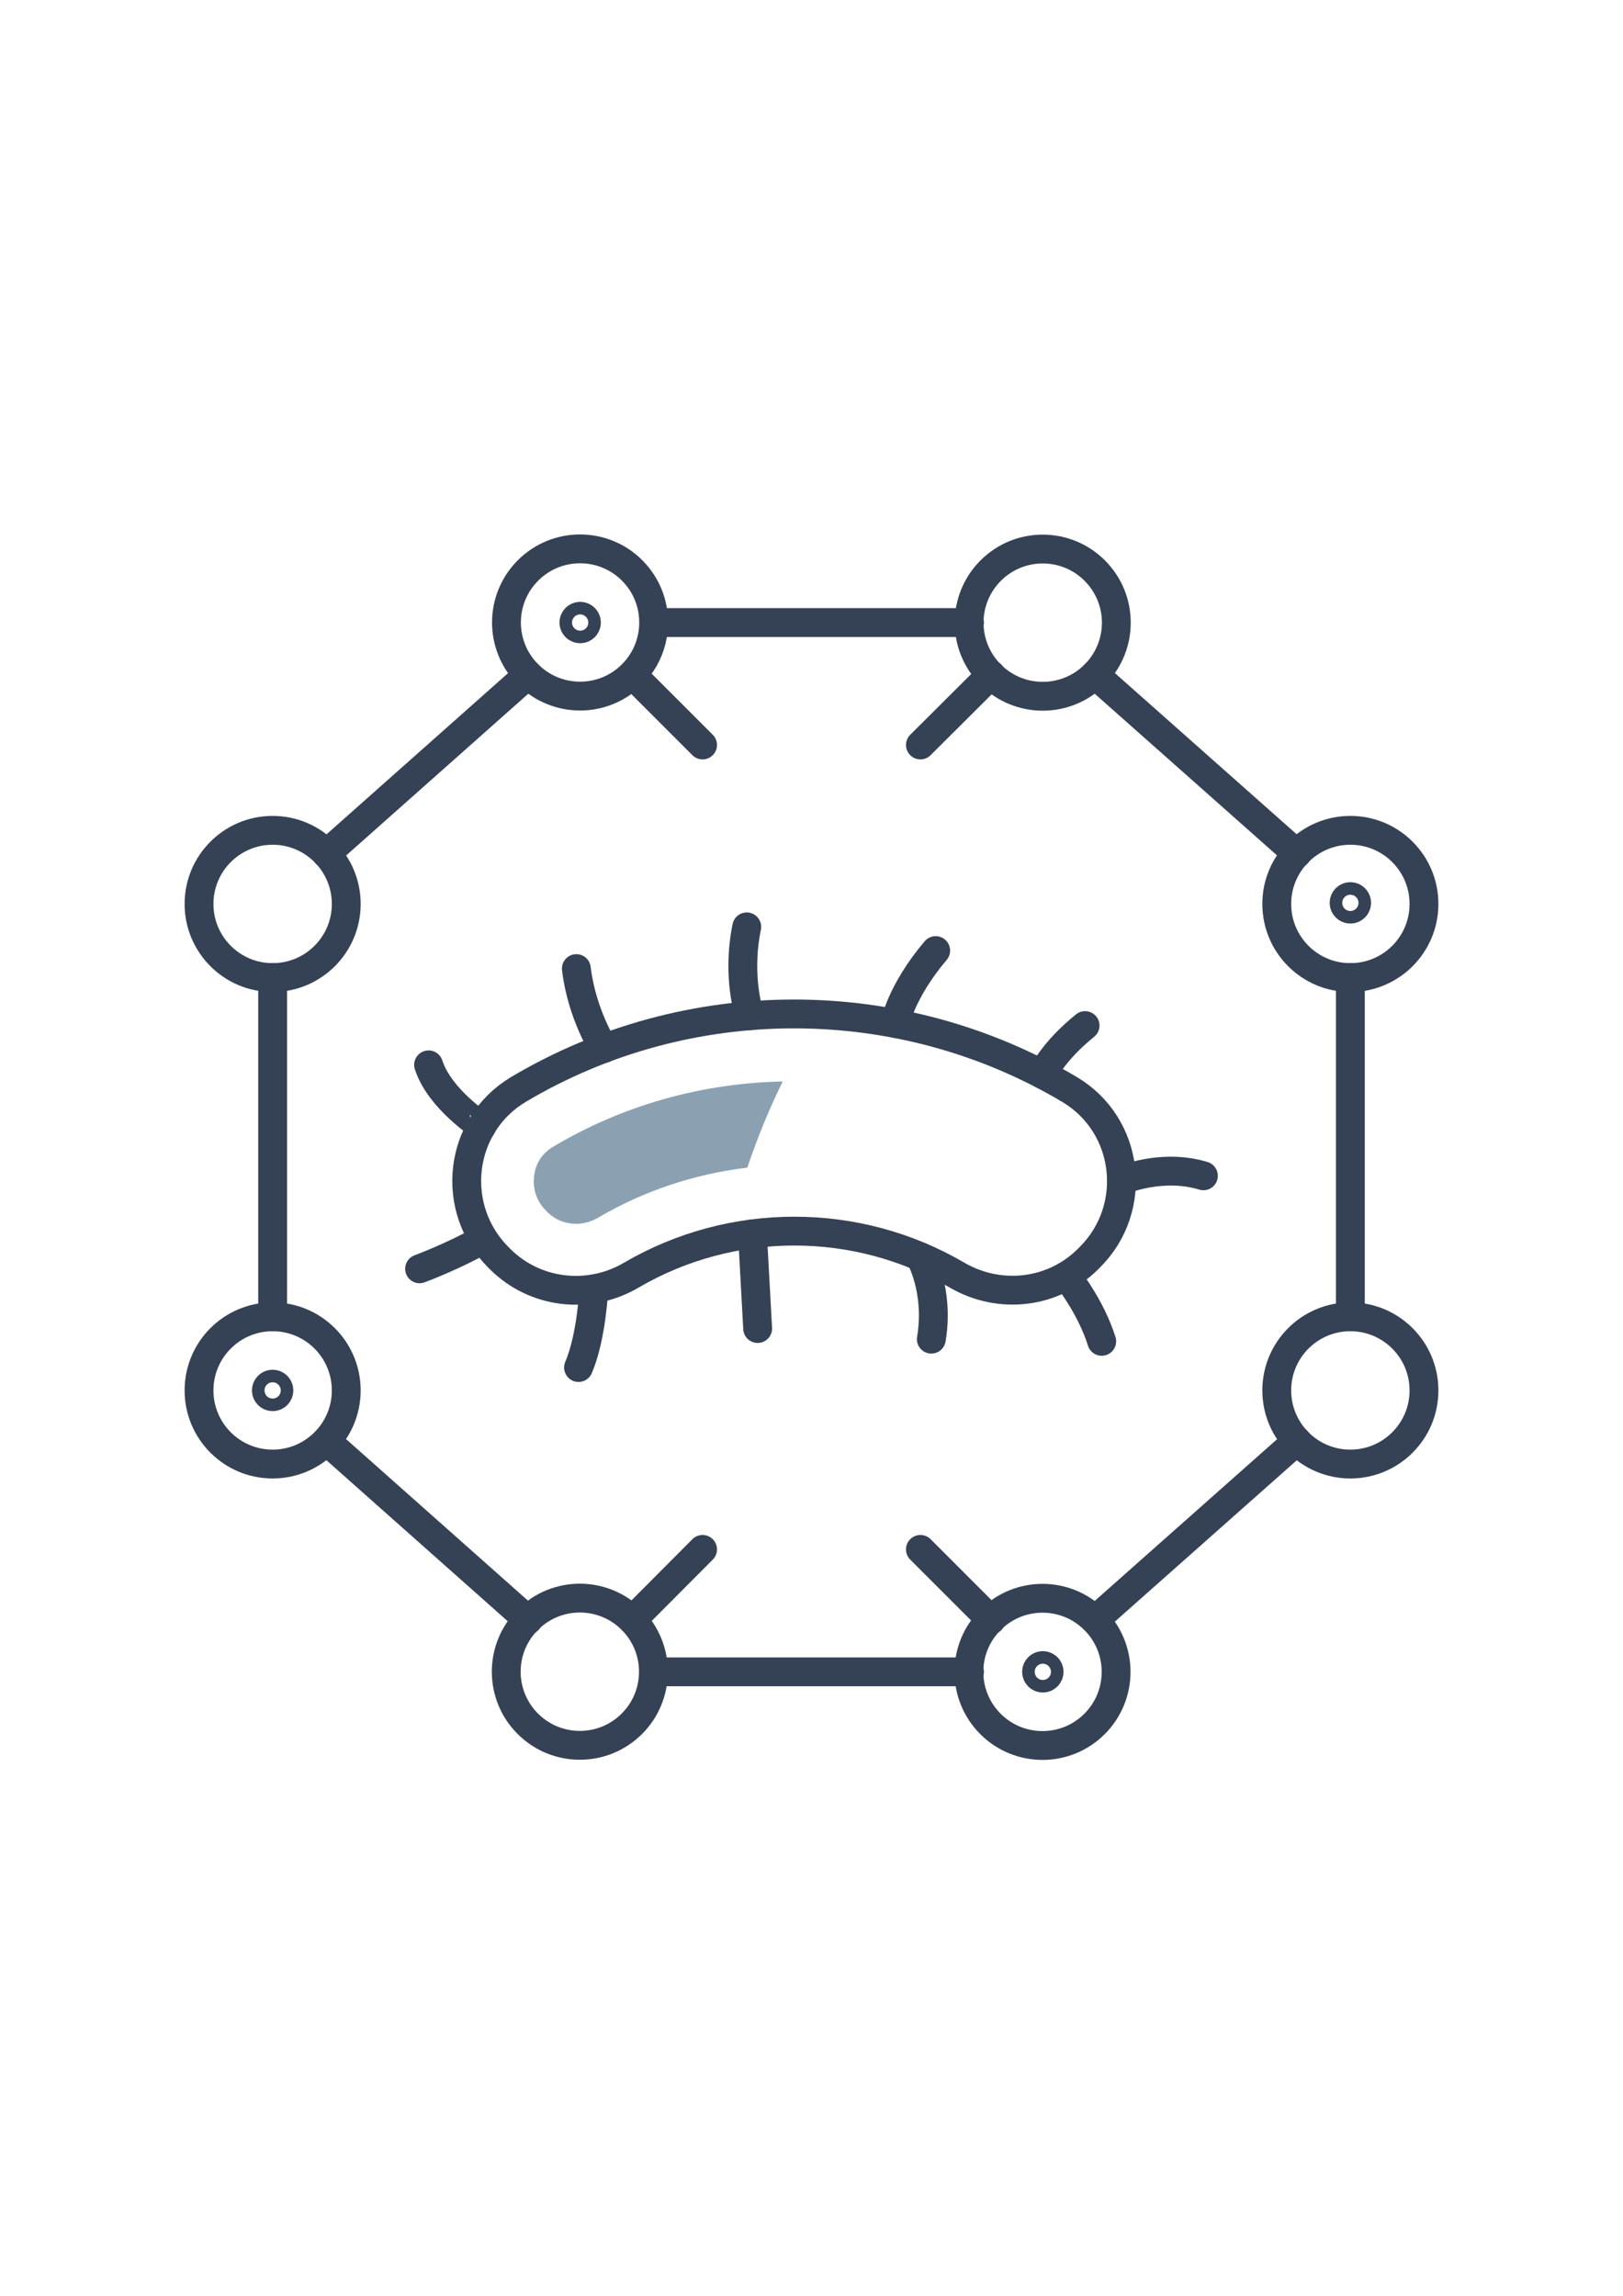 <?xml version="1.0" encoding="utf-8"?>
<!-- Generator: Adobe Illustrator 21.1.0, SVG Export Plug-In . SVG Version: 6.00 Build 0)  -->
<!DOCTYPE svg PUBLIC "-//W3C//DTD SVG 1.1//EN" "http://www.w3.org/Graphics/SVG/1.1/DTD/svg11.dtd">
<svg version="1.1" id="Ebene_1" xmlns="http://www.w3.org/2000/svg" xmlns:xlink="http://www.w3.org/1999/xlink" x="0px" y="0px"
	 viewBox="0 0 595.3 841.9" enable-background="new 0 0 595.3 841.9" xml:space="preserve">
<g>
	<g>
		<path fill="none" stroke="#354255" stroke-width="10.578" stroke-linecap="round" stroke-miterlimit="10" d="M392.4,399.6
			c-62.1-37-140.1-37-202.2-0.1c-22,13.1-25.5,43.5-7.4,61.6c0.2,0.2,0.4,0.4,0.6,0.6c12.8,12.8,32.6,15.1,48.2,5.9
			c36.8-21.5,82.7-21.5,119.4,0c15.6,9.1,35.3,6.9,48.1-5.9l0.7-0.7C417.8,443,414.3,412.7,392.4,399.6z"/>
		<path fill="none" stroke="#354255" stroke-width="10.578" stroke-linecap="round" stroke-miterlimit="10" d="M382.4,394
			c0,0,3.7-8.3,15.6-17.9"/>
		<path fill="none" stroke="#354255" stroke-width="10.578" stroke-linecap="round" stroke-miterlimit="10" d="M411.4,432.9
			c0,0,14.6-6.4,30-1.7"/>
		<path fill="none" stroke="#354255" stroke-width="10.578" stroke-linecap="round" stroke-miterlimit="10" d="M328.3,375.3
			c0,0,2.1-11.6,14.9-26.7"/>
		<path fill="none" stroke="#354255" stroke-width="10.578" stroke-linecap="round" stroke-miterlimit="10" d="M182.3,405.8"/>
		<path fill="none" stroke="#354255" stroke-width="10.578" stroke-linecap="round" stroke-miterlimit="10" d="M275,372.5
			c0,0-4.9-14-1.1-32.6"/>
		<path fill="none" stroke="#354255" stroke-width="10.578" stroke-linecap="round" stroke-miterlimit="10" d="M221.5,384.5
			c0,0-8.1-12.5-10.1-29.3"/>
		<path fill="none" stroke="#354255" stroke-width="10.578" stroke-linecap="round" stroke-miterlimit="10" d="M176.7,413.1
			c0.1-0.1-15.4-9.9-19.5-22.6"/>
		<path fill="none" stroke="#354255" stroke-width="10.578" stroke-linecap="round" stroke-miterlimit="10" d="M153.9,465.3
			c0,0,12.7-4.7,23.4-10.9"/>
		<path fill="none" stroke="#354255" stroke-width="10.578" stroke-linecap="round" stroke-miterlimit="10" d="M217.8,472.7
			c0,0-0.8,17.6-5.6,28.8"/>
		
			<line fill="none" stroke="#354255" stroke-width="10.578" stroke-linecap="round" stroke-miterlimit="10" x1="276" y1="452.5" x2="277.9" y2="487.2"/>
		<path fill="none" stroke="#354255" stroke-width="10.578" stroke-linecap="round" stroke-miterlimit="10" d="M337.5,460.9
			c0,0,7.1,12.4,4.1,30.2"/>
		<path fill="none" stroke="#354255" stroke-width="10.578" stroke-linecap="round" stroke-miterlimit="10" d="M391.1,467.9
			c0,0,8.9,10.9,13,24"/>
		<path fill="#8BA1B2" d="M202.8,420.6c-5.3,3.1-6.6,8-6.9,10.7c-0.6,4.7,1,9.3,4.2,12.5l0.7,0.7c2.8,2.8,6.5,4.3,10.5,4.3
			c2.8,0,5.6-0.8,8-2.2c16.8-9.9,35.5-16.1,54.8-18.4c3.9-11.5,8.3-22.1,13-31.6C257.3,397.2,228.2,405.4,202.8,420.6z"/>
	</g>
	<g>
		<g>
			
				<line fill="none" stroke="#354255" stroke-width="10.578" stroke-linecap="round" stroke-miterlimit="10" x1="239.8" y1="228.3" x2="355.6" y2="228.3"/>
			
				<line fill="none" stroke="#354255" stroke-width="10.578" stroke-linecap="round" stroke-miterlimit="10" x1="119.7" y1="313.1" x2="193.7" y2="247.4"/>
			
				<ellipse transform="matrix(0.707 -0.707 0.707 0.707 -99.096 217.321)" fill="none" stroke="#354255" stroke-width="10.578" stroke-linecap="round" stroke-miterlimit="10" cx="212.8" cy="228.3" rx="27" ry="27"/>
			
				<circle fill="none" stroke="#354255" stroke-width="10.578" stroke-linecap="round" stroke-miterlimit="10" cx="100" cy="331.5" r="27"/>
			
				<line fill="none" stroke="#354255" stroke-width="10.578" stroke-linecap="round" stroke-miterlimit="10" x1="475.7" y1="313.1" x2="401.6" y2="247.4"/>
			
				<ellipse transform="matrix(0.707 -0.707 0.707 0.707 -49.373 337.363)" fill="none" stroke="#354255" stroke-width="10.578" stroke-linecap="round" stroke-miterlimit="10" cx="382.5" cy="228.3" rx="27" ry="27"/>
			
				<circle fill="none" stroke="#354255" stroke-width="10.578" stroke-linecap="round" stroke-miterlimit="10" cx="495.3" cy="331.5" r="27"/>
		</g>
		<g>
			
				<line fill="none" stroke="#354255" stroke-width="10.578" stroke-linecap="round" stroke-miterlimit="10" x1="239.8" y1="613.1" x2="355.6" y2="613.1"/>
			
				<line fill="none" stroke="#354255" stroke-width="10.578" stroke-linecap="round" stroke-miterlimit="10" x1="119.7" y1="528.4" x2="193.7" y2="594.1"/>
			
				<ellipse transform="matrix(0.707 -0.707 0.707 0.707 -371.233 330.042)" fill="none" stroke="#354255" stroke-width="10.578" stroke-linecap="round" stroke-miterlimit="10" cx="212.8" cy="613.1" rx="27" ry="27"/>
			
				<circle fill="none" stroke="#354255" stroke-width="10.578" stroke-linecap="round" stroke-miterlimit="10" cx="100" cy="509.9" r="27"/>
			
				<line fill="none" stroke="#354255" stroke-width="10.578" stroke-linecap="round" stroke-miterlimit="10" x1="475.7" y1="528.4" x2="401.6" y2="594.1"/>
			
				<ellipse transform="matrix(0.707 -0.707 0.707 0.707 -321.509 450.082)" fill="none" stroke="#354255" stroke-width="10.578" stroke-linecap="round" stroke-miterlimit="10" cx="382.5" cy="613.1" rx="27" ry="27"/>
			
				<circle fill="none" stroke="#354255" stroke-width="10.578" stroke-linecap="round" stroke-miterlimit="10" cx="495.3" cy="509.9" r="27"/>
		</g>
		
			<line fill="none" stroke="#354255" stroke-width="10.578" stroke-linecap="round" stroke-miterlimit="10" x1="100" y1="358.5" x2="100" y2="482.9"/>
		
			<line fill="none" stroke="#354255" stroke-width="10.578" stroke-linecap="round" stroke-miterlimit="10" x1="495.3" y1="482.9" x2="495.3" y2="358.5"/>
	</g>
	
		<line fill="none" stroke="#354255" stroke-width="10.578" stroke-linecap="round" stroke-miterlimit="10" x1="231.9" y1="247.4" x2="257.7" y2="273.2"/>
	
		<line fill="none" stroke="#354255" stroke-width="10.578" stroke-linecap="round" stroke-miterlimit="10" x1="363.5" y1="247.4" x2="337.6" y2="273.2"/>
	
		<line fill="none" stroke="#354255" stroke-width="10.578" stroke-linecap="round" stroke-miterlimit="10" x1="231.9" y1="594.1" x2="257.7" y2="568.2"/>
	
		<line fill="none" stroke="#354255" stroke-width="10.578" stroke-linecap="round" stroke-miterlimit="10" x1="363.5" y1="594.1" x2="337.6" y2="568.2"/>
	
		<circle fill="none" stroke="#354255" stroke-width="10.578" stroke-linecap="round" stroke-miterlimit="10" cx="212.8" cy="228.3" r="2.3"/>
	
		<circle fill="none" stroke="#354255" stroke-width="10.578" stroke-linecap="round" stroke-miterlimit="10" cx="495.3" cy="331.1" r="2.3"/>
	
		<circle fill="none" stroke="#354255" stroke-width="10.578" stroke-linecap="round" stroke-miterlimit="10" cx="382.5" cy="613.1" r="2.3"/>
	
		<circle fill="none" stroke="#354255" stroke-width="10.578" stroke-linecap="round" stroke-miterlimit="10" cx="100" cy="509.9" r="2.3"/>
</g>
</svg>
